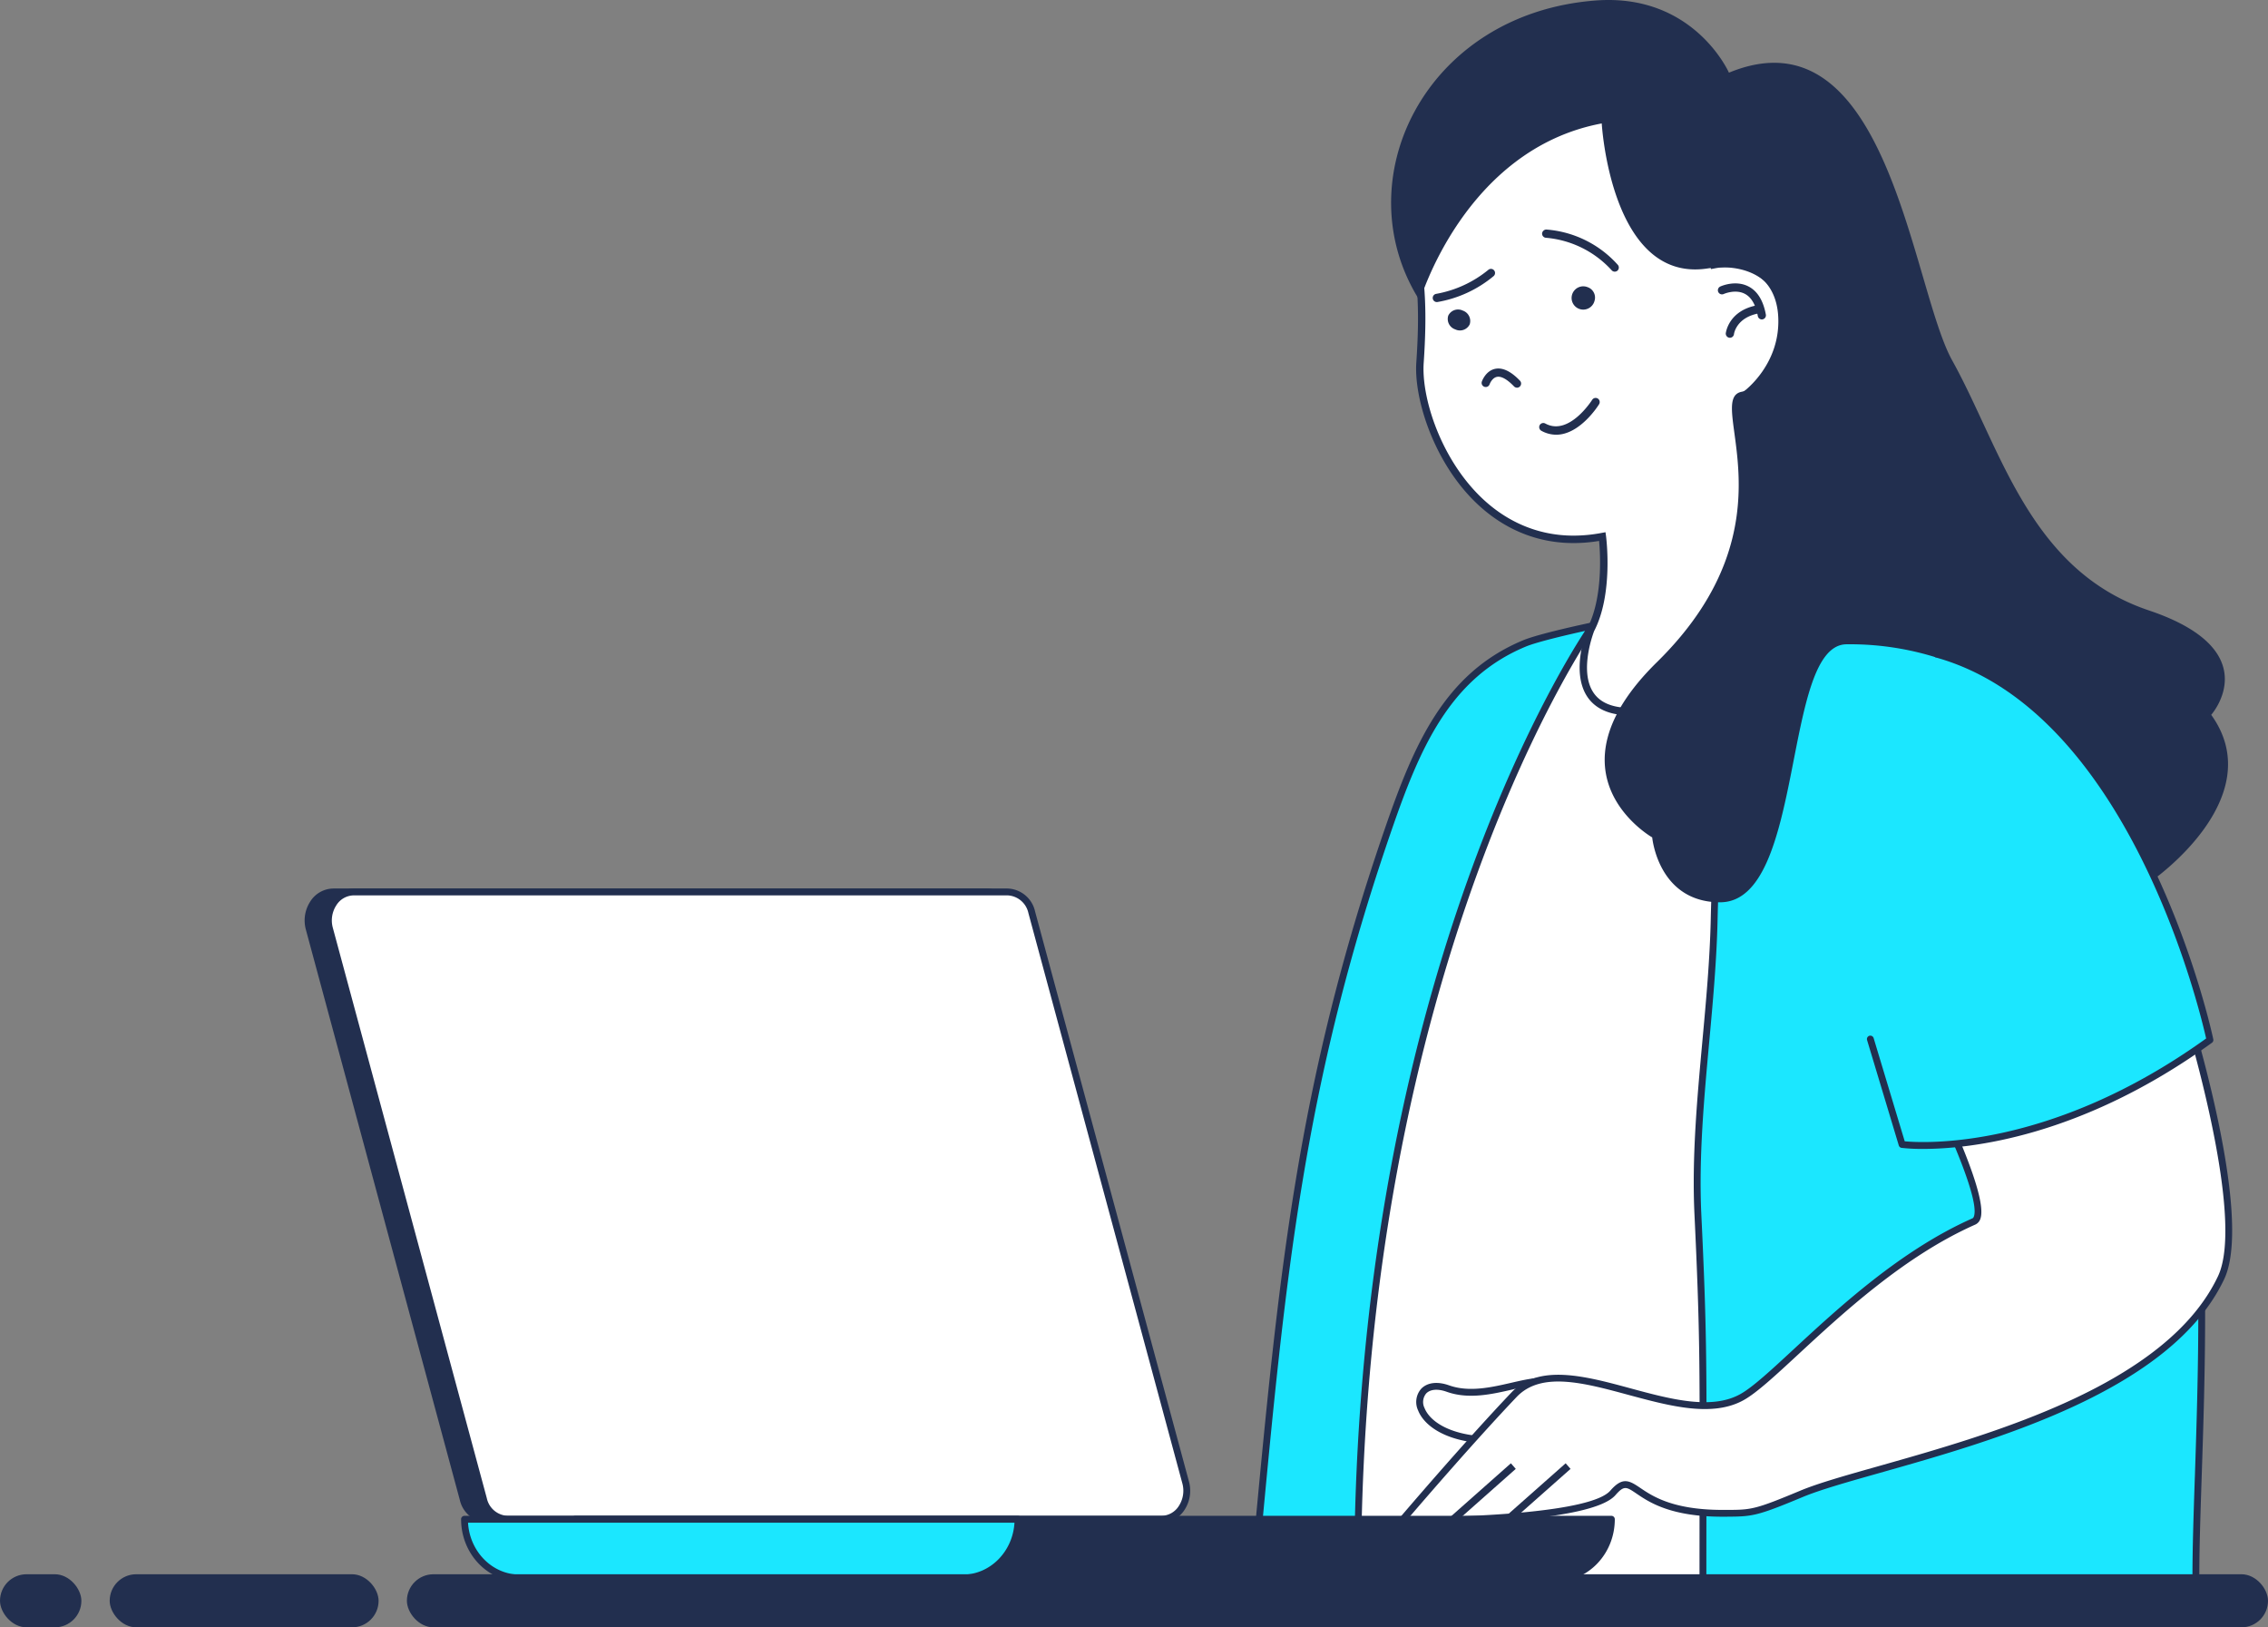 <svg xmlns="http://www.w3.org/2000/svg" xmlns:xlink="http://www.w3.org/1999/xlink" width="641" height="459.82" viewBox="0 0 641 459.82">
  <rect x="0" y="0" width="641" height="459.82" fill="#808080" stroke="none"/>
  <defs>
    <clipPath id="clip-path">
      <rect id="Rectangle_147" data-name="Rectangle 147" width="544.77" height="446.865" fill="none"/>
    </clipPath>
  </defs>
  <g id="homepage-pre-footer-cta-graphic" transform="translate(-1001 -7168.09)">
    <g id="Group_163" data-name="Group 163" transform="translate(1087.103 7168.09)">
      <g id="Group_162" data-name="Group 162" clip-path="url(#clip-path)">
        <path id="Path_142" data-name="Path 142" d="M282.206,104.119c62.627,0,80.784,14.323,96.868,37.44,44.387,63.793,31.4,183.331,31.56,231.287H162.62c2.083-81.524,10.981-137.932,36.946-213.2,13.007-37.7,9.721-55.528,82.64-55.528" transform="translate(114.101 73.054)" fill="#fff"/>
        <path id="Path_143" data-name="Path 143" d="M162.328,373.918a.936.936,0,0,1-.276-.7c2.158-84.7,11.842-140.573,36.994-213.481,1.421-4.108,2.641-7.97,3.786-11.607,9.383-29.685,14.086-44.585,79.773-44.585,60.289,0,80.2,12.75,97.662,37.865,37.353,53.683,34.249,147.379,32.392,203.361-.369,11.1-.681,20.694-.662,28.465a.962.962,0,0,1-.274.691,1.006,1.006,0,0,1-.693.284H163.019a.937.937,0,0,1-.691-.294M410.72,344.706c1.855-55.737,4.95-149.035-32.044-202.189-14.6-20.985-30.936-37.031-96.071-37.031-64.266,0-68.546,13.547-77.927,43.223-1.145,3.653-2.376,7.535-3.8,11.661-24.98,72.417-34.664,127.974-36.869,211.9H410.056c.01-7.63.313-16.9.664-27.567" transform="translate(113.702 72.652)" fill="#222f4f"/>
        <path id="Path_144" data-name="Path 144" d="M231.491,270.686c-1.307-27.509,3.975-55.727,4.591-83.246.51-22.179,1.817-41.34,14.862-59.978,4.96-7.091,5.84-15.875,3.9-24.138,49.555,4.411,71.631,18.374,85.839,38.792,44.4,63.793,31.4,183.331,31.56,231.287H232.912c0-56.94.425-63.973-1.421-102.718" transform="translate(162.279 72.496)" fill="#1be7ff"/>
        <path id="Path_145" data-name="Path 145" d="M232.344,373.807c0-10.176.008-18.752.019-26.2.058-34.314.077-44.67-1.438-76.467-.778-16.2.757-32.857,2.224-48.97,1.041-11.3,2.11-22.993,2.367-34.351.519-22.862,1.969-41.833,15.032-60.509,4.457-6.371,5.792-14.663,3.749-23.364a.955.955,0,0,1,.218-.851.9.9,0,0,1,.813-.332c44.292,3.938,70.172,15.667,86.549,39.209,37.363,53.683,34.258,147.369,32.392,203.353-.368,11.1-.681,20.7-.662,28.474a.97.97,0,0,1-.274.691,1.008,1.008,0,0,1-.691.284H233.311a.963.963,0,0,1-.967-.965m140-28.552c1.846-55.736,4.942-149.025-32.052-202.177-15.858-22.8-40.96-34.268-83.814-38.272,1.742,8.765.218,17.1-4.336,23.609-12.761,18.231-14.171,36.917-14.692,59.447-.255,11.416-1.324,23.144-2.365,34.485-1.469,16.045-2.981,32.639-2.226,48.694,1.525,31.845,1.506,42.219,1.45,76.562-.01,7.215-.029,15.487-.029,25.229H371.668c.008-7.63.311-16.907.672-27.577M231.861,271.089h0Z" transform="translate(161.88 72.093)" fill="#222f4f"/>
        <path id="Path_146" data-name="Path 146" d="M234.1,108.911c4.6-1.921,19.3-5,19.3-5s-66.415,92.768-66.415,269.075H157.636c7.591-80.653,12-136.133,37.958-211.4,8.576-24.839,17.039-43.734,38.508-52.679" transform="translate(110.604 72.91)" fill="#1be7ff"/>
        <path id="Path_147" data-name="Path 147" d="M157.317,374.04a.981.981,0,0,1-.247-.747l.9-9.572c7.053-75.284,12.155-129.685,37.109-202.046,8.159-23.636,16.725-43.96,39.056-53.256,4.628-1.94,18.866-4.931,19.472-5.056a.988.988,0,0,1,1.012.417.956.956,0,0,1-.027,1.089c-.662.927-66.235,94.586-66.235,268.517a.966.966,0,0,1-.967.967H158.037a.987.987,0,0,1-.72-.313M251.666,105.76c-4.326.956-13.424,3.039-16.794,4.45-21.573,8.991-29.961,28.909-37.96,52.1-24.876,72.141-29.969,126.44-37.012,201.6l-.8,8.5h27.328c.216-159.987,55.785-252.141,65.241-266.652" transform="translate(110.203 72.511)" fill="#222f4f"/>
        <path id="Path_148" data-name="Path 148" d="M244.5,17.61c20.381,7.981,24.385,45.97,24.385,45.97,10.441-1.969,18.43,3.577,19.132,14.255.965,14.522-10.186,22.436-10.186,22.436,7.138,38.706,16.765,63.84,16.765,63.84s-17.37,25.756-49.356,25.756c-20.5,0-11.246-23.144-11.246-23.144,5.4-10.356,3.3-26.328,3.3-26.328-36.131,6.778-52.7-32.144-51.543-49.128s-.019-23.268-1.069-32.44c-3.02-26.5,39.436-49.2,59.816-41.217" transform="translate(129.475 11.218)" fill="#fff"/>
        <path id="Path_149" data-name="Path 149" d="M192.934,35.461c-6.713,7.583-9.779,15.856-8.852,23.92l.361,3.049c.919,7.639,1.722,14.236.7,29.193-.662,9.721,4.354,26.239,14.957,37.695,8.093,8.736,18.269,13.346,29.45,13.346h.009a44.376,44.376,0,0,0,7.242-.606c.349,3.74,1.079,16.206-3.3,24.6-.237.589-4.819,12.269-.027,19.434,2.338,3.485,6.436,5.255,12.2,5.255,32.166,0,50.038-25.957,50.219-26.212l.3-.465-.2-.51c-.1-.257-9.562-25.218-16.586-63.007A27.481,27.481,0,0,0,289.488,78.2c-.625-9.5-6.958-15.636-16.14-15.636a22.392,22.392,0,0,0-3.133.226c-.842-6.475-5.906-38.29-24.905-45.732a27.461,27.461,0,0,0-9.939-1.685c-14.3,0-32.149,8.444-42.437,20.088m1.562,1.4c9.929-11.236,27.121-19.387,40.875-19.387a25.13,25.13,0,0,1,9.182,1.554c19.557,7.657,23.683,44.717,23.723,45.087l.122,1.135,1.108-.208a20.908,20.908,0,0,1,3.842-.378c8.122,0,13.5,5.243,14.057,13.678.919,13.725-9.636,21.43-9.749,21.507l-.541.388.114.662c6.514,35.282,15.194,59.619,16.613,63.481-2.461,3.351-19.406,24.858-48.173,24.858-5.027,0-8.547-1.448-10.468-4.326-4.176-6.219.151-17.256.189-17.37,5.442-10.423,3.456-26.183,3.369-26.847l-.151-1.1-1.079.2a43.146,43.146,0,0,1-7.97.766h-.009c-10.584,0-20.239-4.382-27.917-12.684-10.2-11.02-15.041-26.826-14.406-36.114,1.031-15.155.216-21.847-.711-29.592l-.369-3.039c-.842-7.44,2.035-15.145,8.35-22.273" transform="translate(129.046 10.786)" fill="#222f4f"/>
        <path id="Path_150" data-name="Path 150" d="M206.712,38.114a30.168,30.168,0,0,1,20.21,9.968,1.176,1.176,0,0,1-.087,1.647,1.161,1.161,0,0,1-1.637-.1,28.37,28.37,0,0,0-18.534-9.182,1.173,1.173,0,0,1-1.137-1.2,1.231,1.231,0,0,1,1.184-1.137" transform="translate(144.206 26.742)" fill="#222f4f"/>
        <path id="Path_151" data-name="Path 151" d="M188.354,51.706a32.116,32.116,0,0,0,14.711-6.769,1.143,1.143,0,0,1,1.627.105,1.163,1.163,0,0,1-.1,1.637,33.721,33.721,0,0,1-15.9,7.336.916.916,0,0,1-.162.01,1.166,1.166,0,0,1-.17-2.319" transform="translate(131.458 31.326)" fill="#222f4f"/>
        <path id="Path_152" data-name="Path 152" d="M199.263,61.293c2.1-.463,4.486.653,7.052,3.342a1.166,1.166,0,0,1-.027,1.647,1.135,1.135,0,0,1-.8.33,1.178,1.178,0,0,1-.842-.359c-1.94-2.027-3.645-2.973-4.875-2.689-1.382.3-2.025,2.054-2.035,2.083a1.147,1.147,0,0,1-1.467.71,1.161,1.161,0,0,1-.72-1.486c.039-.114,1.06-2.991,3.711-3.579" transform="translate(137.162 42.934)" fill="#222f4f"/>
        <path id="Path_153" data-name="Path 153" d="M214.845,47.795a3.109,3.109,0,0,1,1.959,3.89,3.29,3.29,0,1,1-1.959-3.89" transform="translate(147.744 33.344)" fill="#222f4f"/>
        <path id="Path_154" data-name="Path 154" d="M194.109,51.683a3.108,3.108,0,0,1,1.97,3.892A3.068,3.068,0,0,1,191.989,57a3.108,3.108,0,0,1-1.969-3.89,3.069,3.069,0,0,1,4.089-1.429" transform="translate(133.198 36.072)" fill="#222f4f"/>
        <path id="Path_155" data-name="Path 155" d="M206.761,73.3c6.693,3.672,13.186-6.579,13.252-6.674a1.149,1.149,0,0,1,1.589-.379,1.176,1.176,0,0,1,.369,1.61c-.255.425-5.432,8.614-12.126,8.614a8.657,8.657,0,0,1-4.193-1.116,1.185,1.185,0,0,1-.463-1.591,1.163,1.163,0,0,1,1.571-.463" transform="translate(143.872 46.363)" fill="#222f4f"/>
        <path id="Path_156" data-name="Path 156" d="M243.419,47.941c2.508,1.307,4.145,3.977,4.875,7.923a1.159,1.159,0,0,1-.919,1.354.925.925,0,0,1-.218.029,1.173,1.173,0,0,1-1.137-.958c-.585-3.2-1.817-5.309-3.653-6.276-2.716-1.429-5.981.039-6.02.058a1.163,1.163,0,0,1-.955-2.12c.168-.085,4.307-1.96,8.027-.01" transform="translate(164.684 33.018)" fill="#222f4f"/>
        <path id="Path_157" data-name="Path 157" d="M245.046,50.683a1.168,1.168,0,0,1,.407,2.3c-6.39,1.145-7.07,5.651-7.1,5.877a1.166,1.166,0,0,1-1.145,1.033c-.048,0-.1-.01-.143-.01a1.184,1.184,0,0,1-1.023-1.3c.048-.255.834-6.437,9-7.9" transform="translate(165.613 35.55)" fill="#222f4f"/>
        <path id="Path_158" data-name="Path 158" d="M238.325.136c27.708-2.083,37.608,20.4,37.608,20.4,45.012-18.553,51.6,60.66,63.112,81.333,13.7,24.641,21.752,59.241,55.548,70.6,33.774,11.35,17.644,29.517,17.644,29.517,16.887,23.466-16.633,46.753-16.633,46.753s-16.138-34.39-34.361-48.713a81.5,81.5,0,0,0-52.026-17.976c-18.383,0-11.586,72.9-35.791,72.9-17.523,0-19.181-18.335-19.181-18.335s-31.086-17.683,1.336-49.518c40.45-39.73,13.091-74.367,24.007-76.412,4.988-.936,9.068-10.383,10.28-15.24,3.456-13.679-6.248-21.677-20.039-19.584C242.536,80,239.982,34.877,239.982,34.877c-38.8,7.28-51.412,50.113-51.412,50.113-21.488-33.7,1.24-81.2,49.754-84.854" transform="translate(126.612 0)" fill="#222f4f"/>
        <path id="Path_159" data-name="Path 159" d="M193.127,231.422c11.454,4.1,24.706-5.216,31.239-.89,5.358,3.541,2.736,16.528-20.532,15.422-23.258-1.126-22.16-18.63-10.707-14.532" transform="translate(129.95 160.926)" fill="#fff"/>
        <path id="Path_160" data-name="Path 160" d="M219.73,229.926,196.6,232.555l-7.169-1.7-4.149,2.452,1.509,5.471,6.6,5.091,16.788,3.585Z" transform="translate(130.004 161.325)" fill="#fff"/>
        <path id="Path_161" data-name="Path 161" d="M204.186,247.321c-11.539-.558-17.4-5.159-19.026-9.277a5.651,5.651,0,0,1,.88-6.182c1.7-1.749,4.554-2.11,7.809-.955h.01c5.651,2.025,11.956.587,17.522-.691,5.614-1.288,10.451-2.4,13.916-.1a6.7,6.7,0,0,1,2.384,7.829c-.747,2.29-4.4,9.448-20.626,9.437-.919,0-1.874-.019-2.869-.066m7.63-15.221c-5.8,1.334-12.4,2.859-18.611.635-2.508-.89-4.61-.72-5.774.482a3.786,3.786,0,0,0-.473,4.118c1.411,3.56,6.7,7.535,17.323,8.047.927.048,1.817.065,2.689.065,11.9,0,17.559-4.079,18.876-8.1a4.8,4.8,0,0,0-1.61-5.6,7.246,7.246,0,0,0-4.052-1.014,40.363,40.363,0,0,0-8.369,1.373" transform="translate(129.55 160.523)" fill="#222f4f"/>
        <path id="Path_162" data-name="Path 162" d="M213.973,278.557c13.943-14.682,46.582,10.867,64.559.606,10.565-6.02,35.13-36.151,65.382-49.547,6.524-2.886-16.707-47.491-16.707-47.491,29.062-21.233,75.172-17.181,75.172-17.181s20.049,62.316,11.4,80.586c-18.953,40.023-96.811,51.97-118.507,61.028-13.623,5.69-14.153,5.529-22.4,5.529-26.287,0-24.308-13.4-31-5.755-7.346,8.377-59.646,7.828-59.646,7.828s17.786-20.93,31.749-35.6" transform="translate(127.856 115.514)" fill="#fff"/>
        <path id="Path_163" data-name="Path 163" d="M182.615,315.521a.971.971,0,0,1-.871-.568.96.96,0,0,1,.141-1.031c.18-.208,17.968-21.129,31.788-35.651,7.714-8.112,20.825-4.571,33.539-1.125,11.319,3.066,23.059,6.238,31.237,1.562,3.456-1.971,8.52-6.647,14.918-12.572,12.8-11.842,30.33-28.057,50.549-37.012.068-.029.257-.114.408-.539,2.035-5.832-11.995-34.913-17.58-45.628a.976.976,0,0,1,.294-1.23c29.023-21.194,75.369-17.389,75.823-17.36a.944.944,0,0,1,.834.662c.824,2.566,20.068,62.9,11.358,81.3-14.881,31.409-64.445,45.429-97.256,54.706-9.077,2.564-16.925,4.788-21.762,6.8-13.423,5.6-14.369,5.547-22.121,5.6h-.645c-14.692,0-20.75-4.108-24.366-6.568-2.849-1.931-3.456-2.311-5.906.483-6.73,7.676-47.738,8.17-58.086,8.17-1.259,0-2.062-.01-2.3-.01M250,305.279c3.436,2.328,9.182,6.23,23.277,6.23h1.222c6.985,0,8.066-.143,20.806-5.454,4.933-2.062,12.835-4.3,21.982-6.881C349.74,289.991,398.8,276.112,413.3,245.5c7.942-16.756-9.192-72.711-11.246-79.252-5.614-.386-46.6-2.336-73.193,16.557,3.332,6.466,19.86,39.1,17.3,46.422a2.683,2.683,0,0,1-1.45,1.666c-19.926,8.823-37.315,24.915-50.02,36.664-6.493,6.01-11.624,10.753-15.269,12.835-8.879,5.073-20.995,1.78-32.714-1.373-12.713-3.446-24.7-6.682-31.627.587-11.568,12.163-25.936,28.824-30.357,33.983h.614c16.036,0,50.758-1.286,56.21-7.506,1.695-1.942,3-2.689,4.269-2.689,1.307,0,2.566.786,4.184,1.884" transform="translate(127.456 115.127)" fill="#222f4f"/>
        <path id="Path_164" data-name="Path 164" d="M208.832,244.562l-17.238,15.269-1.382-1.581,17.246-15.269Z" transform="translate(133.461 170.486)" fill="#222f4f"/>
        <path id="Path_165" data-name="Path 165" d="M217.942,244.562l-17.256,15.269L199.3,258.25l17.258-15.269Z" transform="translate(139.838 170.486)" fill="#222f4f"/>
        <path id="Path_166" data-name="Path 166" d="M278.868,108.636c58.094,16.215,77.159,108.994,77.159,108.994-48.534,35.1-87,29.525-87,29.525l-8.974-29.782Z" transform="translate(182.462 76.223)" fill="#1be7ff"/>
        <path id="Path_167" data-name="Path 167" d="M275.407,248.814c12.836,0,44.481-3.162,81.589-30a.95.95,0,0,0,.378-.975c-.189-.938-19.85-93.544-77.84-109.742a.969.969,0,1,0-.529,1.865c54.41,15.194,74.537,99.6,76.344,107.649-44.1,31.685-80.169,29.517-85.186,29.052L261.377,217.5a.985.985,0,0,0-1.212-.653.973.973,0,0,0-.643,1.212l8.964,29.78a.971.971,0,0,0,.786.681,51.633,51.633,0,0,0,6.134.294" transform="translate(182.063 75.824)" fill="#222f4f"/>
        <path id="Path_168" data-name="Path 168" d="M7.719,148.111H192.5a7.271,7.271,0,0,1,6.844,5.707L242.85,314.96a8.854,8.854,0,0,1-1.089,7.138,6.878,6.878,0,0,1-5.746,3.257H51.235a7.271,7.271,0,0,1-6.844-5.709L.883,158.513a8.84,8.84,0,0,1,1.1-7.147,6.849,6.849,0,0,1,5.736-3.255" transform="translate(0.4 103.921)" fill="#222f4f"/>
        <path id="Path_169" data-name="Path 169" d="M43.853,320.3.347,159.162a9.8,9.8,0,0,1,1.23-7.933,7.818,7.818,0,0,1,6.541-3.691H192.9a8.238,8.238,0,0,1,7.782,6.436l43.506,161.133a9.845,9.845,0,0,1-1.22,7.933,7.826,7.826,0,0,1-6.551,3.691H51.635a8.225,8.225,0,0,1-7.782-6.427M8.118,149.478A5.894,5.894,0,0,0,3.2,152.3a7.848,7.848,0,0,0-.975,6.361L45.728,319.8a6.305,6.305,0,0,0,5.906,4.987H236.414a5.924,5.924,0,0,0,4.933-2.821,7.884,7.884,0,0,0,.965-6.361L198.806,154.476a6.323,6.323,0,0,0-5.908-5Z" transform="translate(0 103.519)" fill="#222f4f"/>
        <path id="Path_170" data-name="Path 170" d="M11.1,148.111H195.874a7.291,7.291,0,0,1,6.854,5.707l43.5,161.142a8.854,8.854,0,0,1-1.089,7.138,6.865,6.865,0,0,1-5.746,3.257H54.61a7.26,7.26,0,0,1-6.834-5.709L4.26,158.513a8.839,8.839,0,0,1,1.1-7.147,6.85,6.85,0,0,1,5.746-3.255" transform="translate(2.769 103.921)" fill="#fff"/>
        <path id="Path_171" data-name="Path 171" d="M47.239,320.3,3.723,159.162a9.833,9.833,0,0,1,1.222-7.933,7.847,7.847,0,0,1,6.56-3.691H196.274a8.238,8.238,0,0,1,7.782,6.436l43.508,161.133a9.889,9.889,0,0,1-1.212,7.933,7.85,7.85,0,0,1-6.562,3.691H55.011a8.2,8.2,0,0,1-7.771-6.427M11.5,149.478A5.893,5.893,0,0,0,6.573,152.3,7.848,7.848,0,0,0,5.6,158.66L49.113,319.8a6.289,6.289,0,0,0,5.9,4.987H239.79a5.9,5.9,0,0,0,4.933-2.821,7.877,7.877,0,0,0,.965-6.361L202.182,154.476a6.324,6.324,0,0,0-5.908-5Z" transform="translate(2.369 103.519)" fill="#222f4f"/>
        <path id="Path_172" data-name="Path 172" d="M337.791,252.272h0c0,9.182-7,16.623-15.638,16.623H60.575c-8.634,0-15.64-7.441-15.64-16.623Z" transform="translate(31.528 177.004)" fill="#222f4f"/>
        <path id="Path_173" data-name="Path 173" d="M44.368,252.67a.962.962,0,0,1,.965-.965H338.189a.962.962,0,0,1,.965.965c0,9.7-7.45,17.588-16.6,17.588H60.971c-9.153,0-16.6-7.885-16.6-17.588m1.959.975c.475,8.178,6.863,14.673,14.644,14.673H322.549c7.783,0,14.171-6.5,14.646-14.673Z" transform="translate(31.13 176.607)" fill="#222f4f"/>
        <path id="Path_174" data-name="Path 174" d="M182.978,252.272h0c0,9.182-7.006,16.623-15.648,16.623H42.186c-8.632,0-15.636-7.441-15.636-16.623Z" transform="translate(18.629 177.004)" fill="#1be7ff"/>
        <path id="Path_175" data-name="Path 175" d="M25.982,252.67a.963.963,0,0,1,.967-.965H183.377a.963.963,0,0,1,.967.965c0,9.7-7.451,17.588-16.615,17.588H42.587c-9.155,0-16.6-7.885-16.6-17.588m1.96.975c.473,8.178,6.863,14.673,14.644,14.673H167.729c7.792,0,14.181-6.5,14.655-14.673Z" transform="translate(18.23 176.607)" fill="#222f4f"/>
      </g>
    </g>
    <rect id="Rectangle_138" data-name="Rectangle 138" width="526" height="15" rx="7.5" transform="translate(1116 7612.91)" fill="#222f4f"/>
    <rect id="Rectangle_139" data-name="Rectangle 139" width="76" height="15" rx="7.5" transform="translate(1032 7612.91)" fill="#222f4f"/>
    <rect id="Rectangle_140" data-name="Rectangle 140" width="23" height="15" rx="7.5" transform="translate(1001 7612.91)" fill="#222f4f"/>
  </g>
</svg>
